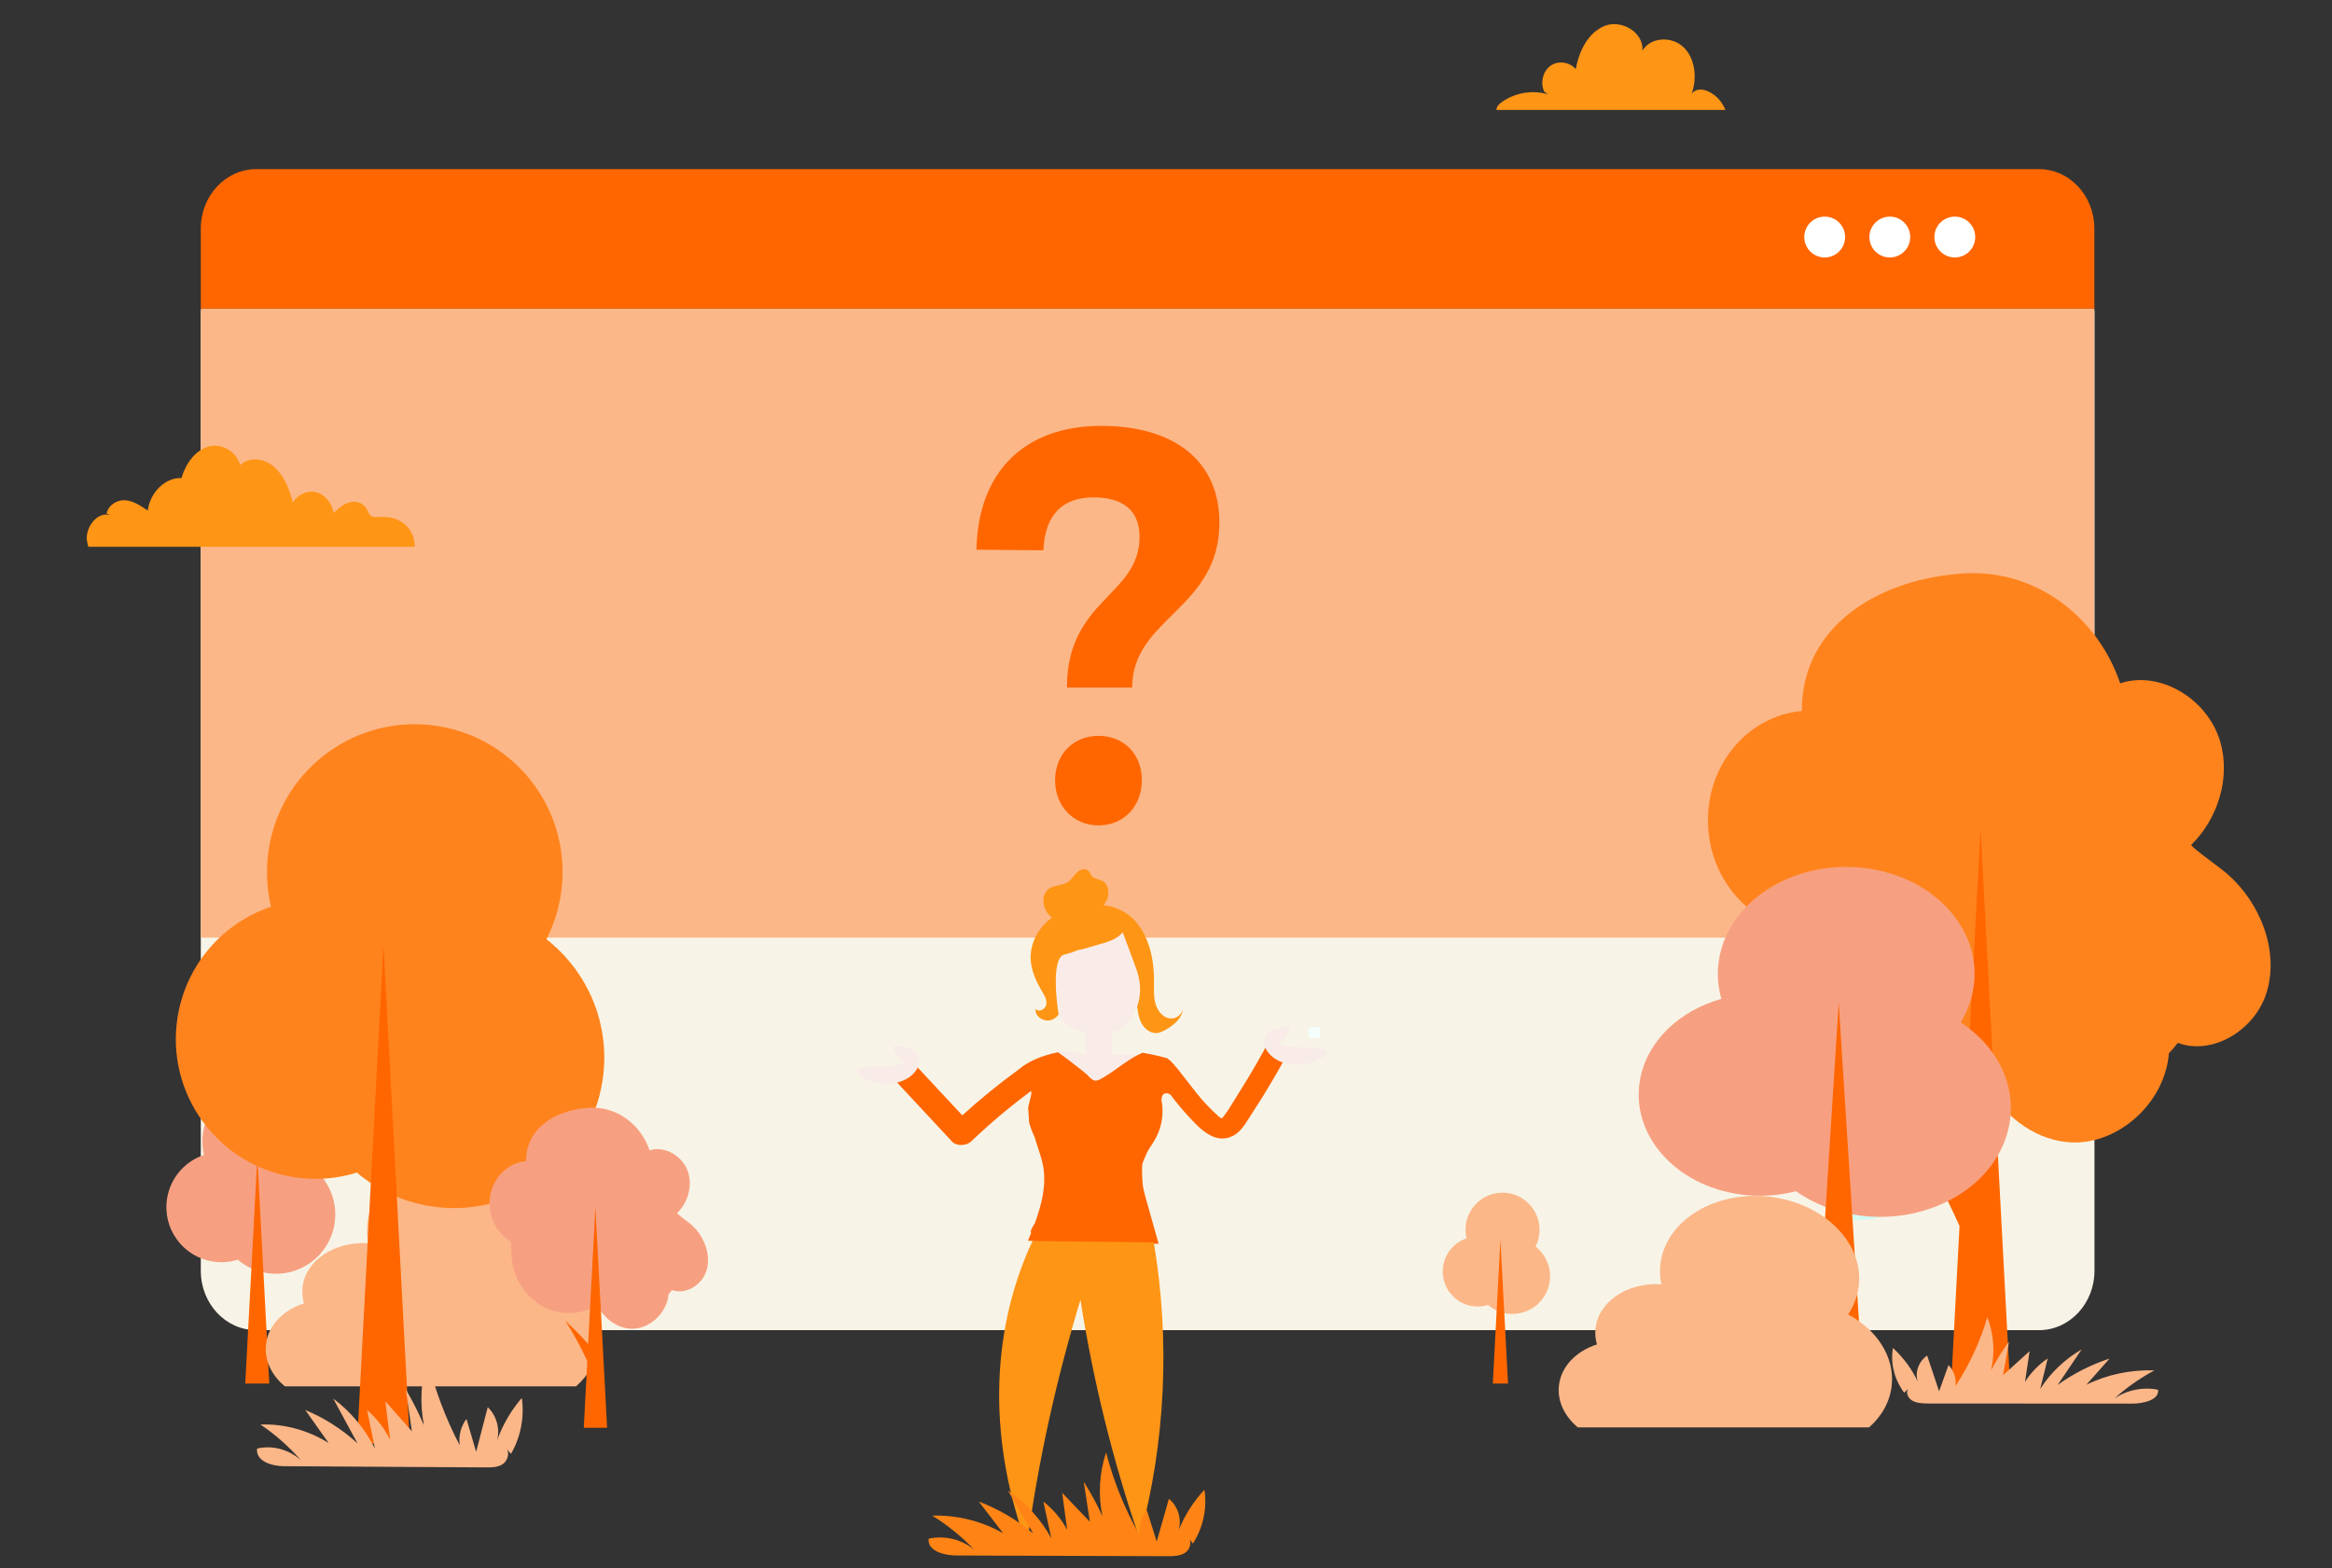 <?xml version="1.0" encoding="UTF-8"?> <svg xmlns="http://www.w3.org/2000/svg" xmlns:xlink="http://www.w3.org/1999/xlink" version="1.1" id="Layer_1" x="0px" y="0px" viewBox="0 0 1930.2 1298" style="enable-background:new 0 0 1930.2 1298;" xml:space="preserve"><rect x="0" y="0" width="1930.2" height="1298" fill="#333333" stroke="none"/> <style type="text/css"> .st0{fill:#F7F4E7;} .st1{fill:#FCB788;} .st2{fill:#FF6600;} .st3{fill:#FF9515;} .st4{fill:#FFFFFF;} .st5{fill:#00C7B1;} .st6{fill:#FF831D;} .st7{fill:#D2FAF1;} .st8{fill:#F7A081;} .st9{fill:#F4FFFD;} .st10{fill:#F9ECE8;} .st11{fill:#FF8415;} </style> <title>best-sales-flatform-teal</title> <path class="st0" d="M1733.5,256.9H166.2v794.9c0,27.2,20.5,49.2,45.9,49.2h1475.6c25.3,0,45.9-22,45.9-49.2V256.9"></path> <polyline class="st1" points="1733.5,255.4 166.2,255.4 166.2,776.1 1733.5,776.1 1733.5,255.4 "></polyline> <path class="st2" d="M1733.5,255.4v-66.2c0-27.2-20.5-49.2-45.9-49.2H212.1c-25.3,0-45.9,22-45.9,49.2v66.2H1733.5z"></path> <path class="st3" d="M73.1,452.6h270.2c0.1-6.2-2.4-12.6-6.3-16.8c-6.1-6.5-14.9-8.5-23.2-7.9c-2.4,0.2-5.2,0.5-7.1-1.3 c-1.5-1.3-2.1-3.5-3.1-5.3c-2.9-5.1-8.8-6.9-13.9-5.6c-5.1,1.2-9.5,4.9-13.5,8.9c-1.5-8.3-7.4-15.4-14.5-17.2 c-7.1-1.8-15,1.6-19.3,8.5c-2.8-11.3-7.5-22.5-15.6-29.5c-8-7-20.1-8.7-28-1.5c-3.5-12-16.1-18.3-26.6-15.2 c-10.5,3.2-18.5,13.9-22,26c-13.2-0.6-25.9,11.6-27.9,26.9c-5.7-3.9-11.7-7.9-18.3-8.5c-6.6-0.6-14,3.4-15.8,10.9l4.3,2 c-9.6-4.9-21.1,6.9-20.7,19.2C72.1,448.4,72.5,450.6,73.1,452.6z"></path> <circle class="st4" cx="1510.3" cy="196.2" r="16.9"></circle> <circle class="st4" cx="1618" cy="196.2" r="16.9"></circle> <circle class="st4" cx="1564.2" cy="196.2" r="16.9"></circle> <path class="st5" d="M630.4,847.1c0,0,0.2,0.1,0.4,0.2C630.5,847.1,630.3,847.1,630.4,847.1z"></path> <path class="st5" d="M630.9,846.4c0,0,0,0.1,0.1,0.2C630.9,846.5,630.9,846.4,630.9,846.4z"></path> <path class="st6" d="M1844,723.8c-7.1-6.3-28.4-21-30.4-24.4c21.8-21.2,32.9-55.2,24.1-85.4c-10.4-35.7-50-59.3-82.8-48.4 c-19-55.8-70.6-94.4-128.8-91c-68.9,4-135.1,42.1-134.7,113.9c-46,4.1-80.5,46.6-77.6,96.1c1.9,32.8,19.8,60.7,45.1,75.3 c0.3,9.7,0.8,19.7,1.4,29.9c4.2,71.5,61.8,126.3,128.8,122.4c19.3-1.1,37.3-7,53-16.5c0.3,0.1,0.5,0.3,0.8,0.4 c14.5,26.3,39.2,46.2,67.5,49.2c40.6,4.4,81.5-31.2,84.8-73.5c2.6-2.7,5.1-5.6,7.4-8.6c28.7,10.8,64.3-10.6,73.7-42.4 C1886.5,786.2,1870.4,747,1844,723.8z"></path> <path class="st7" d="M1478.7,865.6c-19.7,19.7-19.7,51.7,0.1,71.4c4.9,4.9,10.5,8.5,16.5,11c-5.1,16.4-1.1,35,11.8,47.9 c18.6,18.6,48.8,18.6,67.4-0.1c5.4-5.4,9.2-11.7,11.4-18.5c8.8-2.2,17.1-6.7,24-13.6c20-20.1,20-52.6-0.1-72.6 c-13.7-13.7-33.2-18-50.5-13c-2.3-4.6-5.4-8.9-9.3-12.7C1530.3,845.9,1498.4,845.9,1478.7,865.6"></path> <path class="st2" d="M1664.3,1156.8l-25-471.2l-15.5,292.4c-15.5-17.5-31.9-34-49-49.4c18.1,27.7,33.9,56.6,47.1,86.2l-7.5,141.9 H1664.3z"></path> <path class="st8" d="M223.4,897.1c-26.3-4.2-51.1,13.7-55.3,40c-1,6.5-0.7,12.9,0.7,18.9c-15.6,5.2-27.7,18.7-30.5,36 c-4,24.9,13,48.2,37.8,52.2c7.2,1.1,14.2,0.5,20.7-1.5c6.6,5.6,14.8,9.5,23.9,11c26.8,4.3,51.9-14,56.2-40.7 c2.9-18.3-4.6-35.8-18.2-46.4c2.2-4.4,3.8-9.2,4.6-14.3C267.6,926,249.7,901.3,223.4,897.1"></path> <g> <polygon class="st2" points="203,1145.2 213,957.7 222.9,1145.2 "></polygon> </g> <path class="st3" d="M1428.1,91.1c-0.9-2.8-2.6-5.3-4.3-7.6c-5.9-7.5-17.7-13.4-23.6-5.9c4.6-12.9,3-28.9-6.5-38.3 c-9.5-9.4-27.2-9-34.3,2.6c1.2-15.3-17.4-25.9-31.1-20.5s-21.4,20.8-24,35.9c-5.1-6.1-14.6-7.4-20.9-2.9c-6.4,4.5-8.7,14.3-5.2,21.5 l3.2,2.2c-12.8-3.8-27.1-1.5-38.1,6.2c-2.3,1.6-4.7,3.8-4.7,6.7H1428.1z"></path> <path class="st8" d="M1544.9,718.7c-58-7.7-112.5,25.2-121.7,73.4c-2.3,11.9-1.6,23.6,1.6,34.7c-34.3,9.6-61.1,34.3-67.2,66.1 c-8.7,45.6,28.6,88.5,83.3,95.8c15.8,2.1,31.3,1,45.6-2.7c14.6,10.3,32.5,17.4,52.7,20.1c59,7.8,114.4-25.6,123.8-74.7 c6.4-33.5-10.2-65.6-40.2-85.1c4.9-8,8.4-16.8,10.2-26.2C1642.3,771.8,1602.8,726.5,1544.9,718.7"></path> <g> <polygon class="st2" points="1500.1,1173.7 1521.9,829.9 1543.8,1173.7 "></polygon> </g> <g> <path class="st2" d="M911.5,352.5c59.6,0,97.8,28.4,97.8,80.1c0,71.7-72.2,78.7-72.2,136.5h-54c0-73.1,60.1-75.9,60.1-124.8 c0-22.4-14.4-32.6-38.2-32.6c-25.6,0-40.1,14.4-41.4,43.8l-55.4-0.5C809.5,390.2,848.2,352.5,911.5,352.5z M945.1,645.9 c0,21.4-14.9,37.3-35.9,37.3c-20.5,0-35.9-15.8-35.9-37.3c0-21.9,15.4-36.8,35.9-36.8C930.2,609.1,945.1,624,945.1,645.9z"></path> </g> <path class="st1" d="M1248.5,987.6c-16.7-2.7-32.4,8.7-35.1,25.4c-0.7,4.1-0.5,8.2,0.5,12c-9.9,3.3-17.6,11.9-19.4,22.9 c-2.5,15.8,8.2,30.6,24,33.2c4.6,0.7,9,0.3,13.2-0.9c4.2,3.6,9.4,6,15.2,7c17,2.7,33-8.9,35.7-25.9c1.9-11.6-3-22.7-11.6-29.5 c1.4-2.8,2.4-5.8,2.9-9.1C1276.6,1006,1265.2,990.3,1248.5,987.6"></path> <g> <polygon class="st2" points="1235.6,1145.2 1241.9,1026.1 1248.2,1145.2 "></polygon> </g> <path class="st1" d="M235.8,1147.5h241c10.5-9.2,17.4-21.3,18.8-34.9c2.4-23.7-12.4-45.9-36.1-58.6c4.8-7.3,8-15.5,8.9-24.4 c3.7-35.9-30.2-68.7-75.6-73.2c-45.4-4.5-85.2,20.9-88.8,56.9c-0.5,5.3-0.2,10.6,0.8,15.7c-28-1.7-52.1,14.4-54.4,36.7 c-0.5,4.5,0,8.9,1.2,13.1c-17.3,5.6-29.9,18.4-31.5,34.4C218.8,1126.2,225,1138.6,235.8,1147.5z"></path> <path class="st6" d="M362.6,601c-66.7-10.7-129.5,34.8-140.1,101.5c-2.6,16.5-1.8,32.7,1.8,48C184.9,763.8,154,798,147,841.9 c-10.1,63,32.9,122.3,95.9,132.4c18.2,2.9,36,1.4,52.5-3.7c16.8,14.2,37.5,24.1,60.7,27.8c67.9,10.8,131.7-35.4,142.5-103.3 c7.4-46.3-11.8-90.7-46.3-117.7c5.6-11.1,9.7-23.2,11.8-36.2C474.8,674.4,429.4,611.7,362.6,601"></path> <g> <polygon class="st2" points="295.5,1194.9 317.4,782 339.3,1194.9 "></polygon> </g> <path class="st1" d="M1306,1181.5h241c10.5-9.2,17.4-21.3,18.8-34.9c2.4-23.7-12.4-45.9-36.1-58.6c4.8-7.3,8-15.5,8.9-24.4 c3.7-35.9-30.2-68.7-75.6-73.2c-45.4-4.5-85.2,20.9-88.8,56.9c-0.5,5.3-0.2,10.6,0.8,15.7c-28-1.7-52.1,14.4-54.4,36.7 c-0.5,4.5,0,8.9,1.2,13.1c-17.3,5.6-29.9,18.4-31.5,34.4C1289,1160.2,1295.2,1172.5,1306,1181.5z"></path> <path class="st8" d="M572.2,1013.7c-2.8-2.4-11-8.2-11.8-9.5c8.5-8.2,12.8-21.4,9.4-33.2c-4-13.8-19.4-23-32.1-18.8 c-7.4-21.7-27.4-36.6-50-35.3c-26.8,1.6-52.5,16.4-52.3,44.2c-17.8,1.6-31.3,18.1-30.1,37.3c0.7,12.8,7.7,23.6,17.5,29.3 c0.1,3.8,0.3,7.7,0.6,11.6c1.6,27.8,24,49,50,47.5c7.5-0.4,14.5-2.7,20.6-6.4c0.1,0.1,0.2,0.1,0.3,0.2c5.6,10.2,15.2,17.9,26.2,19.1 c15.8,1.7,31.6-12.1,32.9-28.6c1-1.1,2-2.2,2.9-3.3c11.1,4.2,25-4.1,28.6-16.5C588.7,1038,582.5,1022.7,572.2,1013.7z"></path> <path class="st2" d="M502.5,1181.8l-9.7-182.9l-6,113.5c-6-6.8-12.4-13.2-19-19.2c7,10.8,13.1,22,18.3,33.5l-2.9,55.1H502.5z"></path> <rect x="1083.3" y="850.2" class="st9" width="9" height="9"></rect> <g> <g> <path class="st3" d="M978.8,832.2c0.2,1,0.3,2,0.2,2.9C979.2,834.1,979.1,833.2,978.8,832.2z"></path> </g> <g> <path class="st3" d="M968.3,843c-5.9-0.8-10.3-6.3-11.9-12.2c-1.7-5.8-1.2-12-1.2-18.1c0.1-17.7-3.6-36.3-15-49.7 c-6.8-8-16.4-12.4-26.8-13.8c0.8-1,1.5-2,2.2-3.1c3.2-5.7,2.3-14.2-3.4-17.1c-2.6-1.3-5.9-1.4-8-3.4c-1.4-1.5-2-3.7-3.6-5 c-2.7-2.3-6.9-0.8-9.4,1.7c-2.5,2.5-4.3,5.7-7.2,7.7c-4.5,3.1-10.7,2.4-15.3,5.3c-8.1,5.1-5.8,18.9,2.1,24.2 c-1.5,1.1-2.9,2.2-4.2,3.4c-8.6,7.8-14.1,19.5-13.5,31.2c0.4,9.3,4.5,18.1,9.2,26.1c2.1,3.5,4.4,7.3,3.7,11.4 c-0.7,4-6.5,6.7-8.8,3.4c-1,6.7,7.6,11.6,13.7,9c6.1-2.6,9.2-9.7,9.7-16.5c0.5-6.7-0.9-13.4-1-20.2c0-6.7,1.7-14.1,7-18.1 c8.1-6.2,19.9-1.8,29.6-4.9c3.5-1.1,6.6-3.4,9-6.3c8.1,15.9,13.4,33.4,15.6,51.2c0.7,5.7,1.1,11.7,3.6,16.9 c2.5,5.2,7.7,9.5,13.3,9c2.5-0.3,4.8-1.5,7-2.7c6.7-3.7,14-9.8,14.3-17.2C978.4,839.8,973.2,843.7,968.3,843z"></path> </g> </g> <path class="st10" d="M920.5,873v-18.9c2.9-0.4,4.7-0.7,4.7-0.7c21.3-15.2,20.5-37.1,15.5-50.9l-11.4-30.8c-0.5,0.6-1.1,1.2-1.7,1.8 c-5.7,5.3-13.9,7-21.4,9.2l-24.3,7.2c-13.5,1.1-5.9,48.6-5.9,48.6c3.5,9.9,12.9,14.1,22.6,15.6V873c0,0-27.2-6.9-30.3,0 c-3.3,7.3,21.3,23.8,21.3,23.8l21.3,23.8l21.3-23.8c0,0,23.4-10.8,20.1-18.1C949.1,871.1,920.5,873,920.5,873z"></path> <g> <g> <path class="st2" d="M1060.4,761.1C1060.8,760.9,1060.7,760.9,1060.4,761.1L1060.4,761.1z"></path> </g> <g> <path class="st2" d="M1047.8,867c-0.1,0-0.1-0.1-0.2-0.1c-4.9,8.9-9.9,17.7-15.2,26.4c-3.2,5.3-6.5,10.5-9.8,15.8 c-3.1,4.9-6.1,10.3-9.8,14.9c-0.3,0.4-0.9,1.2-1.5,1.7c-1.9-0.6-3.4-2.3-4.7-3.5c-4.3-4-8.4-8.2-12.2-12.6 c-7.9-9-23.9-31.7-27.5-32.9c-0.1-0.2-0.2-0.4-0.3-0.6c-6-1.8-13.3-3.4-21.3-4.8c0,0.2-0.1,0.4-0.4,0.5 c-7.8,3.3-14.6,8.5-21.5,13.4c-3.2,2.3-6.5,4.5-9.9,6.5c-2,1.1-5.1,3.3-7.6,2.7c-2.7-0.7-5.2-4.1-7.2-5.8 c-3.5-2.9-7.1-5.7-10.7-8.5c-4-3.1-8.1-6.2-12.3-9.1c-12.9,2.6-24.4,7.2-32.9,14.5c-16.2,11.8-31.7,24.4-46.3,37.7 c-12.9-13.8-25.7-27.6-38.6-41.4l-18.6,10.7c0.1,0.2,0.3,0.3,0.4,0.5c16.1,17.3,32.2,34.6,48.3,51.9c3.7,4,11.9,3.6,15.7,0 c15.3-14.6,31.6-28.4,48.8-41.2c0.1-0.3,0.3-0.4,0.6-0.4c0.1-0.1,0.2-0.2,0.3-0.2c0,0.1,0,0.2,0,0.3c0.1,0.1,0.1,0.1,0.2,0.3 c0.5,2.6-2.4,10.7-2.6,13.3c0.2,4,0.5,8,0.8,12c1.1,4.4,2.9,8.6,4.7,12.7c2.2,7.7,5.3,15.2,6.8,23.1c3,16.1-1.1,32.2-6.8,47.8 c-1.6,2.3-2.8,4.6-3.4,6.7c0.1,0.5,0.2,0.9,0.3,1.4c-0.8,2.1-1.7,4.2-2.6,6.3c1.3,0,2.6,0.1,3.8,0.1c0.1,0.3,0.1,0.4,0.1,0.4 l82.5,1.8l0.1-0.3c7.2,0.2,14.4,0.3,21.7,0.5c-3.3-11.7-6.6-23.4-9.9-35.1c-1.2-4.1-2.3-8.3-3.1-12.5c-0.6-5.4-0.8-10.8-0.7-16.2 c0.1-4,2.8-8.2,4.3-12.2c2.3-4,5.1-7.8,7.3-12c5-9.4,6.5-20.7,4.4-31.2c0.2-1.4,0.4-2.7,0.9-3.6c1.1-2.1,4.3-2.6,6.9-0.3 c0,0,0,0,0,0c0,0.1,0.1,0.1,0.1,0.2c0.2,0.2,0.3,0.4,0.5,0.7c4.3,5.7,8.9,11.2,13.9,16.6c8.4,9.1,21.4,24,36.7,16.4 c6.6-3.3,10.2-9.7,13.8-15.3c3.8-5.9,7.6-11.8,11.3-17.7c7.4-12,14.4-24.2,21.1-36.5C1060,870.8,1053.6,869.5,1047.8,867z"></path> </g> </g> <path class="st10" d="M1049.2,855.7c-7.1,7.2-0.2,19.3,12.2,23.6c12.3,4.3,27,1.4,34.8-5.4c1.3-1.1,2.4-2.9,1-4.3 c-0.9-0.7-2-1.1-3.2-1.4c-11.8-2.6-25,0.2-35.6-4.6c5.3-3.4,8.7-8.4,9.4-13.9c-8,0.1-15.5,2.4-21.4,6.6"></path> <path class="st10" d="M758,871.5c7.1,7.2,0.2,19.3-12.2,23.6c-12.3,4.3-27,1.4-34.8-5.4c-1.3-1.1-2.4-2.9-1-4.3 c0.9-0.7,2-1.1,3.2-1.4c11.8-2.6,25,0.2,35.6-4.6c-5.3-3.4-8.7-8.4-9.4-13.9c8,0.1,15.5,2.4,21.4,6.6"></path> <path class="st3" d="M955,1028.4l-100.4-1.2c-37,79.3-35,169.7-4.7,251.8c9.3-68.7,24.2-136.7,44.4-203.1 c10.5,67.1,26.9,133.4,48.9,197.6C964.7,1193.9,968.7,1109.7,955,1028.4z"></path> <g> <path class="st11" d="M987.4,1277.6c8.4-13.1,11.9-29.2,9.5-44.5c-9.1,9.7-16.4,21.2-21.3,33.5c2.7-9.2-0.6-19.9-8.1-26 c-3.4,11.8-6.8,23.6-10.1,35.4c-2.7-8.7-5.5-17.4-8.2-26.1c-4.8,5.8-7,13.6-5.9,20.9c-12.2-21.5-21.6-44.6-27.8-68.6 c-5.6,17-6.7,35.3-3,52.8c-4.5-9.9-9.7-19.4-15.5-28.6c1.7,11.1,3.4,22.2,5.1,33.2c-7.6-8-15.3-15.9-22.9-23.9 c1.4,10.2,2.7,20.4,4.1,30.6c-4.8-9-11.6-17.1-19.7-23.4c2.2,10.1,4.4,20.3,6.6,30.4c-8.6-15.7-21-29.4-35.9-39.5 c7,11.8,13.9,23.7,20.9,35.5c-13.3-11.2-28.6-20.2-45-26.4c6.7,8.7,13.4,17.4,20.1,26.2c-17.7-10.1-38.3-15.2-58.7-14.6 c12.8,7.9,24.5,17.5,34.9,28.3c-10.2-8.6-24.7-12.1-37.8-9.2c-1.4,10,12.6,13.9,22.8,13.9c58.2,0.2,116.5,0.4,174.7,0.6 c5.1,0,10.6-0.1,14.8-2.9c4.2-2.9,6-9.6,2.2-12.9"></path> </g> <g> <path class="st1" d="M422.9,1203.4c8-13.6,11.3-30.4,9-46.3c-8.7,10.1-15.7,22-20.4,34.9c2.5-9.6-0.7-20.7-7.8-27.2 c-3.2,12.3-6.4,24.6-9.6,36.9c-2.7-9.1-5.3-18.1-8-27.2c-4.6,6-6.7,14.1-5.6,21.8c-11.8-22.5-20.8-46.6-26.8-71.5 c-5.4,17.7-6.3,36.8-2.8,55c-4.4-10.3-9.4-20.3-15-29.8c1.7,11.6,3.3,23.1,5,34.7c-7.3-8.3-14.7-16.6-22-24.9 c1.3,10.6,2.7,21.3,4,31.9c-4.7-9.4-11.2-17.8-19-24.5c2.1,10.6,4.3,21.1,6.4,31.7c-8.3-16.4-20.2-30.7-34.5-41.3 c6.7,12.4,13.4,24.7,20.1,37.1c-12.8-11.7-27.5-21.1-43.2-27.6c6.4,9.1,12.9,18.2,19.3,27.3c-17-10.6-36.8-16-56.4-15.3 c12.3,8.3,23.6,18.3,33.5,29.6c-9.9-9-23.7-12.7-36.3-9.7c-1.3,10.4,12.1,14.5,21.9,14.6c55.9,0.3,111.7,0.7,167.6,1 c4.9,0,10.2,0,14.2-3c4-3,5.8-10,2-13.4"></path> </g> <g> <path class="st1" d="M1576.1,1152.8c-8.1-10.9-11.5-24.4-9.3-37.1c8.8,8.2,15.8,17.7,20.6,28c-2.6-7.7,0.5-16.6,7.7-21.7 c3.3,9.9,6.6,19.7,9.9,29.6c2.6-7.2,5.2-14.5,7.8-21.7c4.6,4.8,6.7,11.3,5.7,17.5c11.7-17.9,20.6-37.2,26.4-57.1 c5.5,14.2,6.5,29.5,3.1,44c4.3-8.2,9.3-16.2,14.8-23.8c-1.6,9.2-3.2,18.5-4.8,27.7c7.3-6.6,14.6-13.2,21.9-19.8 c-1.3,8.5-2.5,17-3.8,25.5c4.6-7.5,11.1-14.2,18.8-19.5c-2.1,8.4-4.2,16.9-6.2,25.3c8.2-13.1,20-24.4,34.3-32.8 c-6.6,9.8-13.3,19.7-19.9,29.5c12.7-9.3,27.4-16.7,43-21.9c-6.4,7.2-12.8,14.5-19.2,21.7c16.9-8.4,36.7-12.6,56.3-11.9 c-12.2,6.6-23.5,14.5-33.3,23.5c9.8-7.1,23.6-10,36.3-7.5c1.3,8.3-12,11.6-21.8,11.5c-55.9,0-111.7-0.1-167.6-0.1 c-4.9,0-10.2-0.1-14.2-2.5s-5.8-8-2.1-10.8"></path> </g> </svg> 